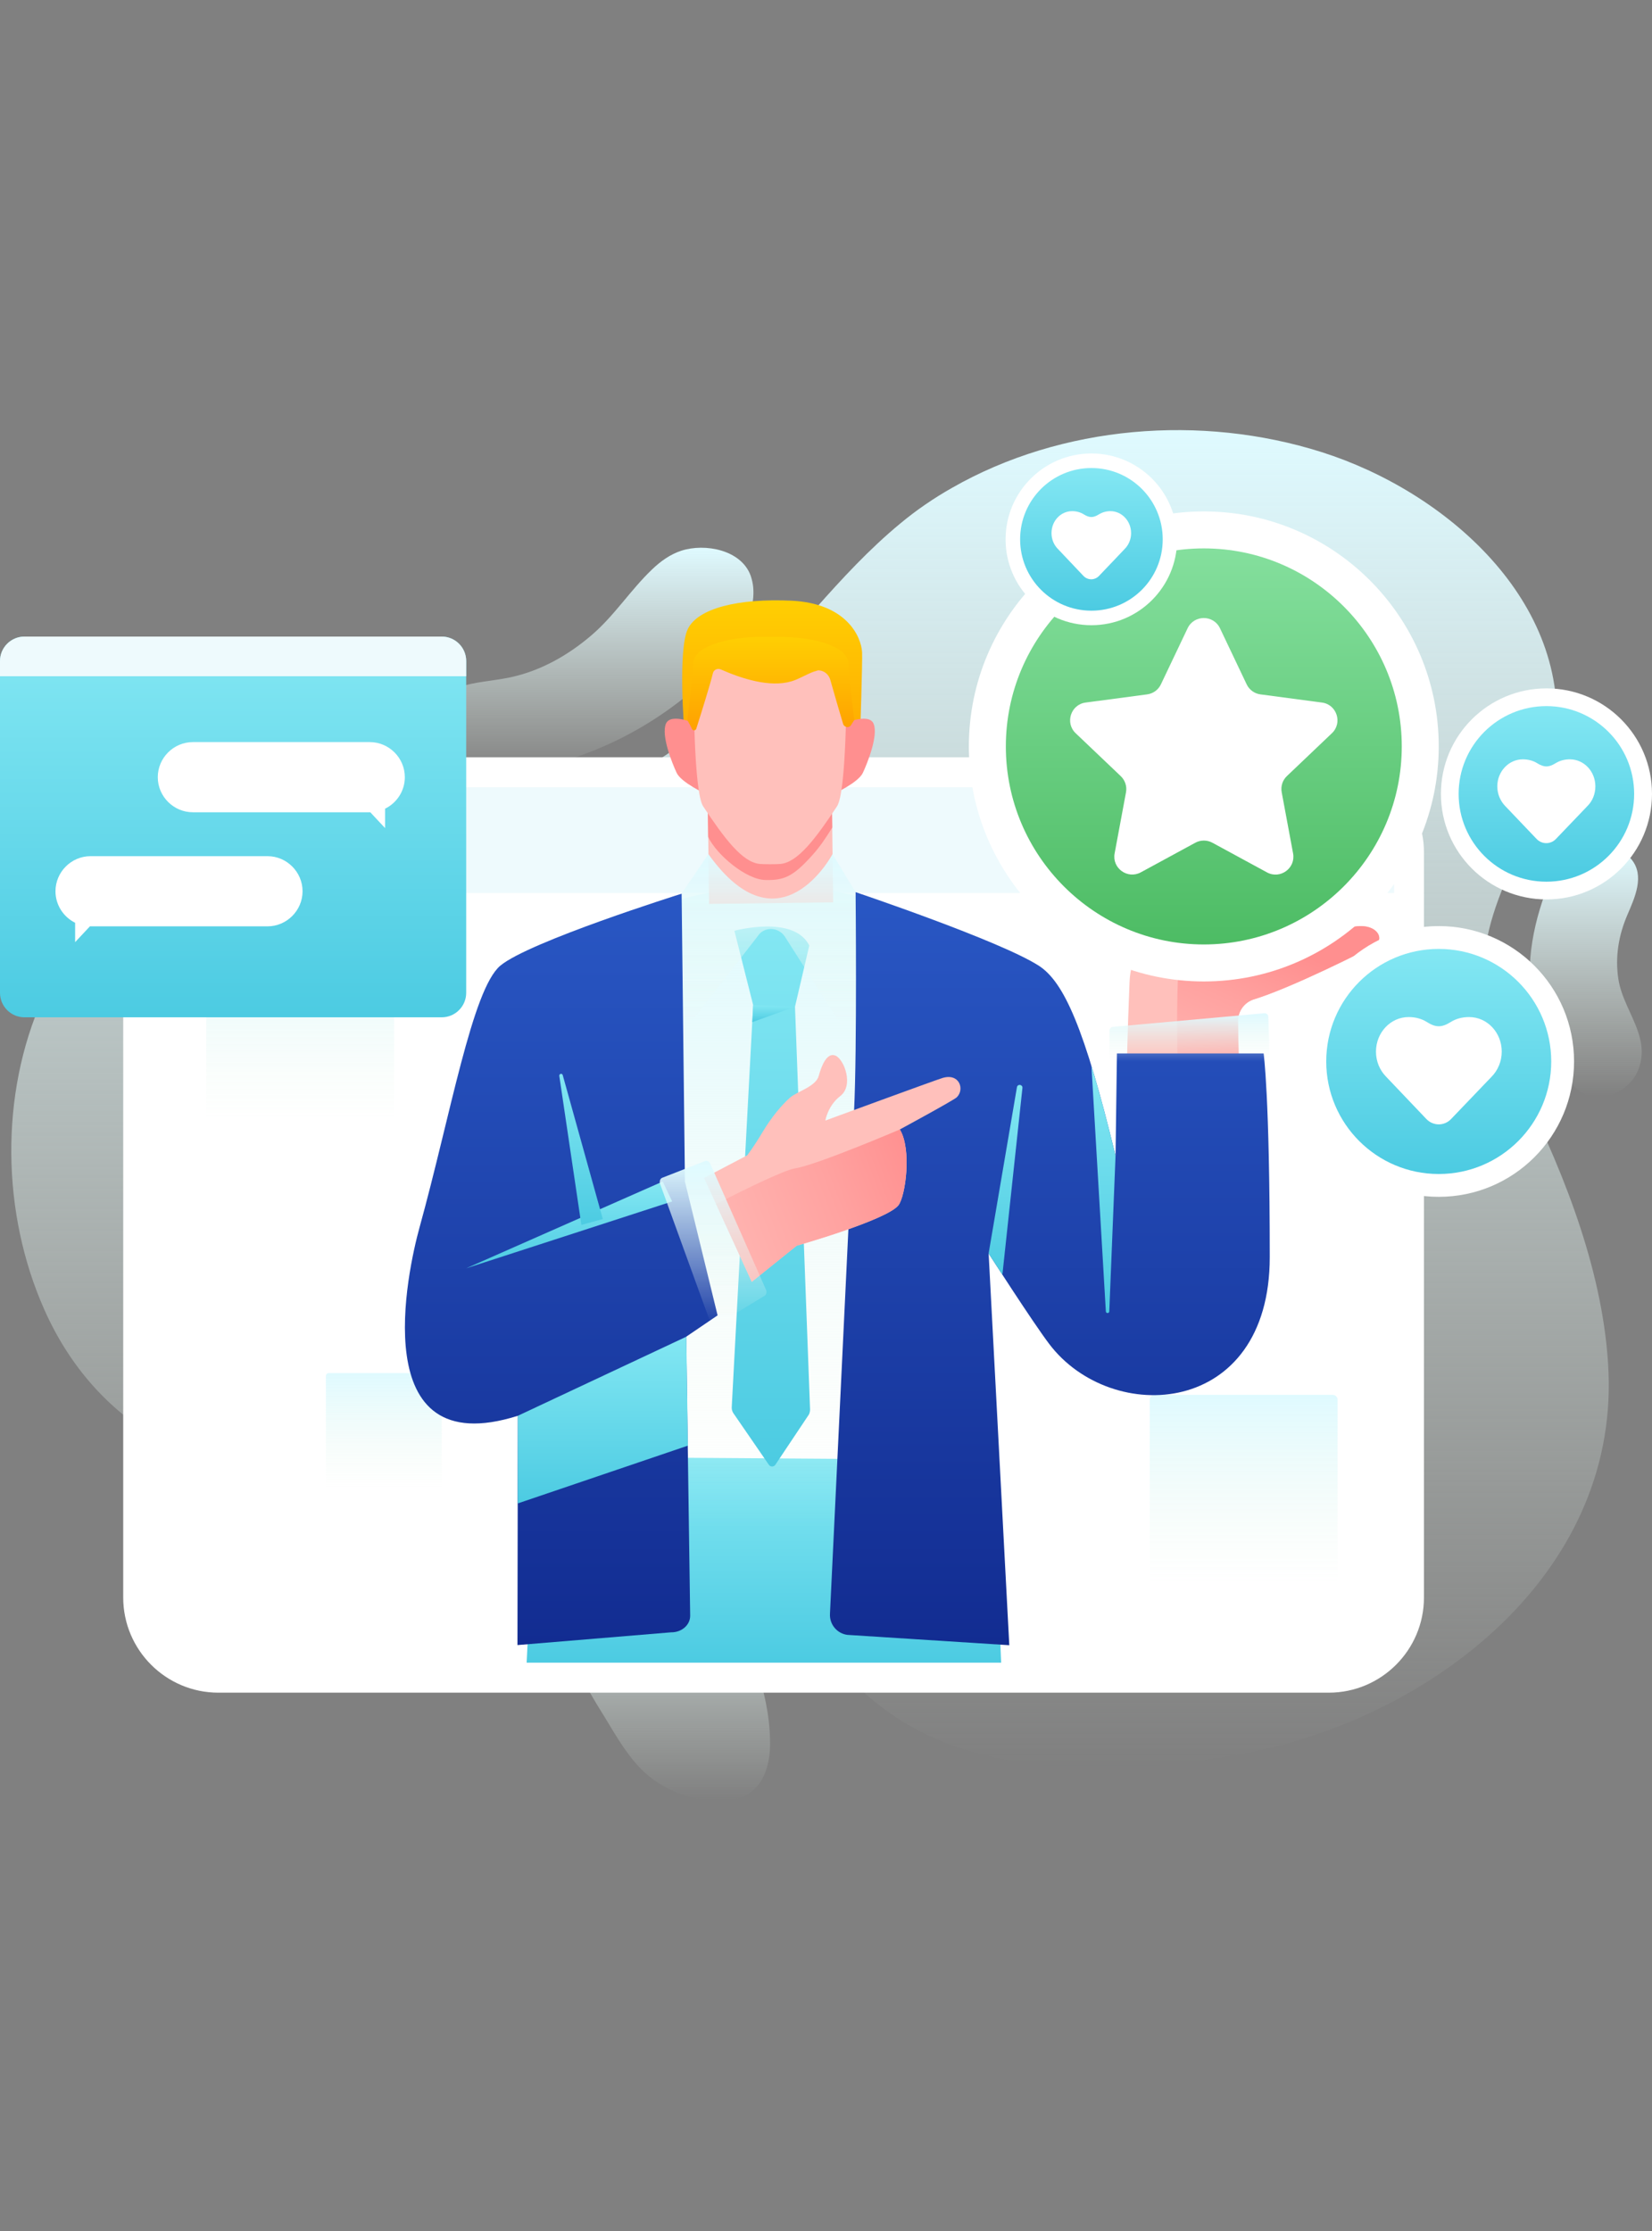 <svg width="120" height="162" viewBox="0 0 120 162" fill="none" xmlns="http://www.w3.org/2000/svg">
<rect x="0" y="0" width="120" height="162" fill="#808080" stroke="none"/>
<path d="M116.841 99.636C116.554 92.614 113.7 85.415 110.763 79.457C109.494 76.873 108.03 74.269 107.808 71.397C107.335 65.245 112.255 60.001 112.977 53.951C114.21 43.648 104.982 35.671 95.995 32.827C87.267 30.066 77.131 30.863 69.145 35.43C67.82 36.181 66.56 37.042 65.392 38.015C60.917 41.712 57.462 46.585 53.339 50.662C50.059 53.904 46.01 57.018 41.359 57.851C35.958 58.815 30.241 57.824 24.775 58.12C16.464 58.574 6.541 64.791 3.104 72.481C-0.028 79.485 0.111 88.092 3.215 95.087C6.903 103.389 14.463 107.53 23.431 107.28C28.073 107.15 32.678 106.242 37.32 106.187C43.11 106.122 48.669 108.012 52.913 112.005C57.286 116.119 60.25 121.65 65.411 124.911C72.424 129.349 82.737 128.812 90.621 127.283C103.907 124.698 117.443 114.433 116.841 99.636Z" fill="url(#paint0_linear_913_15568)"/>
<path d="M55.627 123.624C54.645 118.713 51.578 114.553 47.131 111.996C46.658 111.728 46.177 111.477 45.695 111.246C43.462 110.19 41.1 109.522 38.709 108.967C36.226 108.392 33.669 107.984 31.112 108.161C28.619 108.327 26.137 109.133 24.08 110.56C22.412 111.718 21.106 113.831 22.208 115.823C22.607 116.536 23.255 117.092 23.968 117.481C25.729 118.454 27.841 118.547 29.842 118.398C32.427 118.204 35.096 117.602 37.625 118.408C39.024 118.852 40.331 119.668 41.35 120.742C42.258 121.697 42.878 123.022 43.583 124.133C44.481 125.56 45.278 127.089 46.436 128.321C48.048 130.044 50.642 130.999 52.986 130.721C55.293 130.452 56.016 128.386 55.933 126.301C55.914 125.393 55.803 124.495 55.627 123.624Z" fill="url(#paint1_linear_913_15568)"/>
<path d="M54.71 42.62C54.682 42.342 54.617 42.064 54.525 41.795C53.839 39.924 51.217 39.432 49.494 39.988C48.688 40.248 47.984 40.757 47.373 41.341C45.797 42.842 44.63 44.704 42.972 46.122C41.276 47.577 39.284 48.707 37.088 49.179C37.042 49.189 36.995 49.198 36.958 49.207C35.745 49.448 34.494 49.513 33.317 49.893C31.918 50.347 30.76 51.301 30.519 52.802C30.278 54.266 30.797 55.952 32.372 56.369C33.298 56.61 34.206 56.388 35.133 56.313C36.124 56.239 37.116 56.119 38.098 55.943C42.786 55.109 47.159 52.959 50.726 49.8C52.542 48.188 54.089 46.557 54.617 44.102C54.71 43.611 54.757 43.111 54.71 42.62Z" fill="url(#paint2_linear_913_15568)"/>
<path d="M118.99 74.927C118.564 73.657 117.758 72.434 117.554 71.082C117.313 69.47 117.573 67.922 118.212 66.431C118.74 65.198 119.5 63.586 118.499 62.391C117.795 61.539 116.387 61.418 115.368 61.529C113.959 61.687 113.19 62.484 112.662 63.762C111.448 66.69 110.698 69.961 111.374 73.111C111.773 74.954 112.681 76.733 113.802 78.244C114.163 78.735 114.58 79.216 115.145 79.467C116.563 80.078 118.332 79.179 118.935 77.836C119.407 76.789 119.296 75.844 118.99 74.927Z" fill="url(#paint3_linear_913_15568)"/>
<path d="M15.862 122.91C12.045 122.91 8.95 119.806 8.95 115.998V61.9C8.95 58.083 12.054 54.988 15.862 54.988H96.523C100.34 54.988 103.435 58.092 103.435 61.9V115.998C103.435 119.815 100.331 122.91 96.523 122.91H15.862Z" fill="white"/>
<path d="M11.127 115.999C11.127 118.611 13.248 120.733 15.861 120.733H96.522C99.135 120.733 101.257 118.611 101.257 115.999V61.9C101.257 59.288 99.135 57.166 96.522 57.166H15.861C13.248 57.166 11.127 59.288 11.127 61.9V115.999Z" fill="white"/>
<path d="M11.127 64.837H101.266V61.9C101.266 59.288 99.144 57.166 96.531 57.166H15.87C13.258 57.166 11.136 59.288 11.136 61.9V64.837H11.127Z" fill="#EEFAFD"/>
<path d="M96.81 114.933H83.867C83.672 114.933 83.515 114.775 83.515 114.581V101.638C83.515 101.443 83.672 101.286 83.867 101.286H96.81C97.005 101.286 97.162 101.443 97.162 101.638V114.581C97.162 114.775 97.005 114.933 96.81 114.933Z" fill="url(#paint4_linear_913_15568)"/>
<path d="M31.871 108.114H23.885C23.765 108.114 23.672 108.022 23.672 107.901V99.915C23.672 99.794 23.765 99.702 23.885 99.702H31.871C31.991 99.702 32.085 99.794 32.085 99.915V107.901C32.085 108.022 31.991 108.114 31.871 108.114Z" fill="url(#paint5_linear_913_15568)"/>
<path d="M97.847 67.413C97.847 67.413 99.876 65.254 99.561 64.383C99.385 63.892 98.811 63.762 97.884 64.244C98.088 63.697 98.097 63.188 97.375 63.067C96.365 62.901 94.632 64.587 93.835 65.374C93.067 66.134 92.149 67.19 91.121 67.357C90.843 67.403 90.629 67.126 90.741 66.866C90.741 66.866 91.538 64.948 91.769 63.948C92.177 62.159 90.5 61.77 89.573 63.512C89.388 63.864 87.619 66.236 86.775 66.495C85.849 66.783 82.198 67.515 82.05 71.304C81.893 75.093 81.847 77.725 81.847 77.725L90.009 77.826L89.925 74.176C89.916 73.435 90.389 72.777 91.093 72.564C93.808 71.73 99.135 69.053 99.848 68.645C100.71 68.154 99.895 66.764 97.847 67.413Z" fill="#FFC0BB"/>
<path d="M89.926 74.176C89.917 73.435 90.389 72.777 91.094 72.564C93.808 71.73 99.135 69.053 99.849 68.645C100.71 68.154 99.895 66.774 97.848 67.413C97.848 67.413 99.876 65.254 99.561 64.383C99.385 63.892 98.811 63.763 97.885 64.244C98.088 63.698 98.098 63.188 97.375 63.068C96.365 62.901 94.633 64.587 93.836 65.375C93.067 66.134 92.15 67.191 91.121 67.357C90.917 67.394 90.751 67.246 90.714 67.07L90.454 67.283C90.454 67.283 85.989 68.265 85.655 70.109C85.479 71.073 85.488 74.621 85.535 77.771L89.991 77.827L89.926 74.176Z" fill="url(#paint6_linear_913_15568)"/>
<path d="M87.444 71.267C78.03 71.267 70.377 63.614 70.377 54.201C70.377 44.788 78.03 37.135 87.444 37.135C96.857 37.135 104.509 44.788 104.509 54.201C104.509 63.605 96.857 71.267 87.444 71.267Z" fill="white"/>
<path d="M87.444 68.58C79.513 68.58 73.064 62.131 73.064 54.201C73.064 46.27 79.513 39.821 87.444 39.821C95.375 39.821 101.823 46.27 101.823 54.201C101.823 62.131 95.375 68.58 87.444 68.58Z" fill="url(#paint7_linear_913_15568)"/>
<path d="M86.821 61.196L82.865 63.345C81.902 63.864 80.762 63.04 80.966 61.965L81.791 57.536C81.874 57.101 81.726 56.656 81.402 56.35L78.14 53.246C77.344 52.496 77.779 51.153 78.863 51.014L83.328 50.421C83.764 50.365 84.144 50.087 84.329 49.689L86.266 45.621C86.738 44.63 88.146 44.63 88.619 45.621L90.555 49.689C90.741 50.087 91.121 50.365 91.556 50.421L96.022 51.014C97.106 51.153 97.541 52.496 96.744 53.246L93.483 56.35C93.159 56.656 93.02 57.101 93.103 57.536L93.928 61.965C94.132 63.04 92.992 63.873 92.028 63.345L88.072 61.196C87.683 60.983 87.21 60.983 86.821 61.196Z" fill="white"/>
<path d="M72.721 120.733L72.128 106.011L38.987 105.779L38.255 120.733H72.721Z" fill="url(#paint8_linear_913_15568)"/>
<path d="M55.646 64.43H58.398C60.167 64.43 63.614 65.44 63.614 65.44L61.715 110.884L47.919 110.801L48.873 65.486C51.041 64.791 53.33 64.43 55.646 64.43Z" fill="url(#paint9_linear_913_15568)"/>
<path d="M57.748 73.102L58.786 68.654C57.646 66.403 53.347 67.589 53.347 67.589L54.709 72.981L53.153 102.175C53.144 102.323 53.18 102.462 53.255 102.592L55.849 106.363C55.96 106.53 56.21 106.53 56.321 106.363L58.758 102.713C58.813 102.601 58.842 102.472 58.842 102.351L57.748 73.102Z" fill="url(#paint10_linear_913_15568)"/>
<path d="M54.71 72.981L54.645 74.222L57.748 73.101L54.71 72.981Z" fill="url(#paint11_linear_913_15568)"/>
<path d="M61.565 55.72L62.473 53.571C62.473 53.571 62.658 47.947 62.621 47.354C62.547 46.168 61.435 43.815 57.516 43.62C53.597 43.435 50.697 44.176 49.965 45.668C49.233 47.169 49.687 53.015 49.752 53.543C49.817 54.08 50.938 56.563 50.938 56.563L61.75 55.711L61.565 55.72Z" fill="url(#paint12_linear_913_15568)"/>
<path d="M61.149 52.607C61.149 52.607 63.095 51.699 63.456 52.551C63.818 53.404 63.002 55.424 62.678 56.118C62.353 56.823 60.565 57.647 60.565 57.647L61.149 52.607Z" fill="#FF8F8F"/>
<path d="M50.68 52.607C50.68 52.607 48.734 51.699 48.373 52.551C48.011 53.404 48.827 55.424 49.151 56.118C49.476 56.823 51.264 57.647 51.264 57.647L50.68 52.607Z" fill="#FF8F8F"/>
<path d="M60.407 56.434L60.519 65.523L51.504 65.634L51.393 56.461L60.407 56.434Z" fill="#FFC0BB"/>
<path d="M60.454 60.093C60.01 60.807 59.565 61.483 59.018 62.085C57.61 63.66 56.952 63.929 55.609 63.901C54.191 63.873 52.051 62.067 51.439 60.77L51.384 56.461L60.399 56.434L60.454 60.093Z" fill="#FF8F8F"/>
<path d="M55.961 46.585H55.915C52.811 46.446 50.347 47.224 50.365 48.373C50.384 50.17 50.384 57.508 51.079 58.555C52.617 60.871 53.914 62.613 55.192 62.734C55.452 62.762 56.434 62.762 56.693 62.734C57.962 62.613 59.26 60.871 60.797 58.555C61.492 57.508 61.492 50.17 61.511 48.373C61.529 47.224 59.065 46.446 55.961 46.585Z" fill="#FFC0BB"/>
<path d="M60.473 62.021C60.473 62.021 56.637 69.275 51.458 62.021L49.503 64.893L49.29 73.723C49.29 74.297 50.244 74.223 50.448 73.889L55.034 67.988C55.479 67.274 56.517 67.293 56.998 67.988L61.02 74.306C61.353 74.788 62.326 74.603 62.4 74.019L62.141 64.763L60.473 62.021Z" fill="url(#paint13_linear_913_15568)"/>
<path d="M49.512 64.893C49.373 64.939 38.45 68.367 36.346 70.118C34.299 71.823 32.724 81.004 30.464 89.167C29.639 92.159 26.461 106.335 37.616 102.805L37.588 119.454L48.752 118.528C49.522 118.537 50.142 117.99 50.133 117.314L49.846 97.061L52.125 95.513L49.753 85.794L49.512 64.893Z" fill="url(#paint14_linear_913_15568)"/>
<path fill-rule="evenodd" clip-rule="evenodd" d="M62.047 52.292C62.029 52.153 61.612 48.623 61.621 48.142C61.621 47.993 61.584 47.854 61.501 47.715C61.501 47.715 61.213 47.317 61.093 47.271C60.203 46.594 58.267 46.178 55.988 46.252C53.718 46.168 51.782 46.594 50.883 47.271C50.762 47.317 50.475 47.715 50.475 47.715C50.401 47.854 50.355 47.993 50.355 48.142C50.364 48.614 49.947 52.153 49.929 52.283V52.292C49.929 52.302 50.012 52.441 50.114 52.626C50.16 52.709 50.206 52.821 50.262 52.932C50.327 53.071 50.531 53.061 50.577 52.913C50.883 51.95 51.615 49.624 51.782 48.892C51.837 48.642 52.115 48.503 52.347 48.605C53.857 49.272 55.895 49.939 57.48 49.476C58.008 49.328 58.582 48.957 59.138 48.762C59.221 48.744 59.305 48.716 59.379 48.688C59.416 48.679 59.453 48.679 59.499 48.679C59.889 48.707 60.213 48.994 60.315 49.374C60.546 50.189 61.019 51.838 61.241 52.561C61.325 52.83 61.695 52.885 61.834 52.635C61.834 52.635 61.834 52.635 61.834 52.626C61.955 52.441 62.038 52.302 62.047 52.292Z" fill="url(#paint15_linear_913_15568)"/>
<path d="M33.863 92.095L48.14 85.794L48.826 87.24L33.863 92.095Z" fill="url(#paint16_linear_913_15568)"/>
<path d="M91.789 76.493H81.134L81.032 83.923C78.781 74.63 77.28 71.304 75.464 70.128C72.647 68.312 62.15 64.782 62.15 64.782C62.15 64.782 62.261 76.141 62.039 80.653C61.687 88 60.566 111.348 60.288 117.194C60.251 117.954 60.797 118.611 61.548 118.713L73.314 119.464L71.814 91.02C71.814 91.02 75.019 96.014 76.214 97.589C80.736 103.565 92.234 102.935 92.234 91.28C92.234 79.578 91.789 76.493 91.789 76.493Z" fill="url(#paint17_linear_913_15568)"/>
<path d="M54.274 83.895C54.274 83.895 54.756 83.274 55.395 82.2C56.044 81.116 56.803 80.208 57.415 79.68C57.906 79.263 59.268 78.892 59.472 78.123C59.685 77.345 60.083 76.381 60.704 76.659C61.325 76.947 62.029 78.818 61.038 79.587C60.13 80.282 59.953 81.366 59.953 81.366C59.953 81.366 67.921 78.438 68.477 78.271C69.691 77.91 70.09 79.105 69.497 79.68C69.265 79.902 65.364 82.014 65.364 82.014C66.245 83.469 65.772 86.869 65.262 87.518C64.419 88.593 57.869 90.455 57.869 90.455L54.608 93.077L51.143 85.535L54.274 83.895Z" fill="#FFC0BB"/>
<path d="M73.869 78.948L71.812 91.02C71.812 91.02 72.23 91.659 72.813 92.558L74.268 79.003C74.295 78.744 73.915 78.688 73.869 78.948Z" fill="url(#paint18_linear_913_15568)"/>
<path d="M37.615 102.805L37.606 109.17L49.966 104.973L49.855 97.061L37.615 102.805Z" fill="url(#paint19_linear_913_15568)"/>
<path d="M43.787 88.519L40.877 78.068C40.831 77.91 40.608 77.966 40.627 78.123L42.23 88.945L43.787 88.519Z" fill="url(#paint20_linear_913_15568)"/>
<path d="M80.328 95.226C80.337 95.384 80.569 95.384 80.578 95.226L81.032 83.923C80.402 81.301 79.819 79.151 79.281 77.4L80.328 95.226Z" fill="url(#paint21_linear_913_15568)"/>
<path d="M80.587 74.834V76.808C80.587 76.956 80.707 77.076 80.856 77.076H91.955C92.103 77.076 92.233 76.947 92.224 76.799L92.131 73.834C92.122 73.676 91.992 73.565 91.835 73.574L80.828 74.566C80.698 74.584 80.587 74.695 80.587 74.834Z" fill="url(#paint22_linear_913_15568)"/>
<path d="M52.014 87.425L54.608 93.077L57.869 90.455C57.869 90.455 64.429 88.592 65.262 87.518C65.772 86.869 66.245 83.469 65.365 82.014C65.365 82.014 59.342 84.59 57.749 84.84C56.998 84.96 54.469 86.183 52.014 87.425Z" fill="url(#paint23_linear_913_15568)"/>
<path d="M51.624 84.572L55.654 93.679C55.701 93.837 55.664 93.994 55.562 94.078L52.041 96.218C51.93 96.311 51.763 96.283 51.652 96.153C51.633 96.135 47.937 85.934 47.937 85.934C47.89 85.758 47.964 85.582 48.094 85.526L51.207 84.312C51.365 84.248 51.559 84.359 51.624 84.572Z" fill="url(#paint24_linear_913_15568)"/>
<path d="M114.339 77.076C114.339 82.505 109.938 86.906 104.509 86.906C99.08 86.906 94.679 82.505 94.679 77.076C94.679 71.647 99.08 67.246 104.509 67.246C109.938 67.246 114.339 71.647 114.339 77.076Z" fill="white"/>
<path d="M112.68 77.076C112.68 81.588 109.021 85.248 104.509 85.248C99.997 85.248 96.337 81.588 96.337 77.076C96.337 72.564 99.997 68.904 104.509 68.904C109.021 68.904 112.68 72.564 112.68 77.076Z" fill="url(#paint25_linear_913_15568)"/>
<path d="M105.379 74.213C104.722 74.621 104.295 74.621 103.647 74.213C103.267 73.972 102.813 73.852 102.322 73.852C101.015 73.852 99.95 74.973 99.95 76.363C99.95 77.076 100.228 77.716 100.682 78.179L103.61 81.255C104.11 81.774 104.916 81.774 105.407 81.255C106.547 80.069 108.353 78.179 108.353 78.179C108.798 77.725 109.085 77.076 109.085 76.363C109.085 74.973 108.029 73.852 106.713 73.852C106.213 73.852 105.759 73.972 105.379 74.213Z" fill="white"/>
<path d="M120 57.648C120 61.882 116.563 65.31 112.338 65.31C108.104 65.31 104.667 61.882 104.667 57.648C104.667 53.413 108.104 49.985 112.338 49.985C116.563 49.985 120 53.413 120 57.648Z" fill="white"/>
<path d="M118.703 57.648C118.703 61.169 115.849 64.022 112.328 64.022C108.808 64.022 105.954 61.169 105.954 57.648C105.954 54.127 108.808 51.273 112.328 51.273C115.849 51.273 118.703 54.127 118.703 57.648Z" fill="url(#paint26_linear_913_15568)"/>
<path d="M113.005 55.415C112.496 55.73 112.162 55.73 111.653 55.415C111.356 55.229 110.995 55.137 110.615 55.137C109.596 55.137 108.762 56.017 108.762 57.101C108.762 57.657 108.984 58.157 109.327 58.518L111.615 60.918C112.005 61.326 112.635 61.326 113.024 60.918C113.913 59.992 115.321 58.518 115.321 58.518C115.673 58.166 115.886 57.657 115.886 57.101C115.886 56.017 115.062 55.137 114.033 55.137C113.654 55.137 113.302 55.229 113.005 55.415Z" fill="white"/>
<path d="M85.506 39.164C85.506 42.61 82.718 45.399 79.28 45.399C75.843 45.399 73.045 42.61 73.045 39.164C73.045 35.726 75.834 32.928 79.28 32.928C82.718 32.928 85.506 35.717 85.506 39.164Z" fill="white"/>
<path d="M84.459 39.164C84.459 42.027 82.143 44.343 79.28 44.343C76.417 44.343 74.101 42.027 74.101 39.164C74.101 36.301 76.417 33.985 79.28 33.985C82.143 33.985 84.459 36.301 84.459 39.164Z" fill="url(#paint27_linear_913_15568)"/>
<path d="M79.827 37.348C79.41 37.607 79.141 37.607 78.724 37.348C78.483 37.2 78.196 37.116 77.881 37.116C77.047 37.116 76.38 37.83 76.38 38.71C76.38 39.164 76.556 39.571 76.843 39.859L78.696 41.814C79.011 42.147 79.521 42.147 79.836 41.814C80.558 41.063 81.698 39.859 81.698 39.859C81.985 39.571 82.162 39.164 82.162 38.71C82.162 37.83 81.485 37.116 80.66 37.116C80.355 37.116 80.067 37.2 79.827 37.348Z" fill="white"/>
<path d="M28.277 81.412H15.333C15.139 81.412 14.981 81.254 14.981 81.06V68.117C14.981 67.922 15.139 67.765 15.333 67.765H28.277C28.471 67.765 28.628 67.922 28.628 68.117V81.06C28.628 81.254 28.471 81.412 28.277 81.412Z" fill="url(#paint28_linear_913_15568)"/>
<path d="M0 72.091C0 73.074 0.797 73.87 1.779 73.87H32.085C33.067 73.87 33.864 73.074 33.864 72.091V48.002C33.864 47.02 33.067 46.224 32.085 46.224H1.779C0.797 46.224 0 47.02 0 48.002V72.091Z" fill="url(#paint29_linear_913_15568)"/>
<path d="M0 49.105H33.864V48.002C33.864 47.02 33.067 46.224 32.085 46.224H1.779C0.797 46.224 0 47.02 0 48.002V49.105Z" fill="#EEFAFD"/>
<path d="M4.03 64.717C4.03 63.318 5.179 62.169 6.578 62.169H19.429C20.828 62.169 21.977 63.318 21.977 64.717C21.977 66.116 20.828 67.265 19.429 67.265H6.578C6.56 67.265 6.55 67.265 6.532 67.265L5.457 68.413V67.005C4.614 66.588 4.03 65.717 4.03 64.717Z" fill="white"/>
<path d="M29.407 56.434C29.407 55.035 28.259 53.886 26.86 53.886H14.009C12.61 53.886 11.461 55.035 11.461 56.434C11.461 57.833 12.61 58.981 14.009 58.981H26.86C26.878 58.981 26.887 58.981 26.897 58.981L27.971 60.13V58.722C28.823 58.305 29.407 57.434 29.407 56.434Z" fill="white"/>
<defs>
<linearGradient id="paint0_linear_913_15568" x1="58.84" y1="31.232" x2="58.84" y2="128.39" gradientUnits="userSpaceOnUse">
<stop stop-color="#DFFAFF"/>
<stop offset="1" stop-color="#EEF9F0" stop-opacity="0"/>
</linearGradient>
<linearGradient id="paint1_linear_913_15568" x1="38.87" y1="108.119" x2="38.87" y2="130.768" gradientUnits="userSpaceOnUse">
<stop stop-color="#DFFAFF"/>
<stop offset="1" stop-color="#EEF9F0" stop-opacity="0"/>
</linearGradient>
<linearGradient id="paint2_linear_913_15568" x1="42.596" y1="39.773" x2="42.596" y2="56.478" gradientUnits="userSpaceOnUse">
<stop stop-color="#DFFAFF"/>
<stop offset="1" stop-color="#EEF9F0" stop-opacity="0"/>
</linearGradient>
<linearGradient id="paint3_linear_913_15568" x1="115.187" y1="61.495" x2="115.187" y2="79.662" gradientUnits="userSpaceOnUse">
<stop stop-color="#DFFAFF"/>
<stop offset="1" stop-color="#EEF9F0" stop-opacity="0"/>
</linearGradient>
<linearGradient id="paint4_linear_913_15568" x1="90.338" y1="101.286" x2="90.338" y2="114.933" gradientUnits="userSpaceOnUse">
<stop stop-color="#DFFAFF"/>
<stop offset="1" stop-color="#EEF9F0" stop-opacity="0"/>
</linearGradient>
<linearGradient id="paint5_linear_913_15568" x1="27.878" y1="99.702" x2="27.878" y2="108.114" gradientUnits="userSpaceOnUse">
<stop stop-color="#DFFAFF"/>
<stop offset="1" stop-color="#EEF9F0" stop-opacity="0"/>
</linearGradient>
<linearGradient id="paint6_linear_913_15568" x1="85.995" y1="84.509" x2="93.158" y2="68.606" gradientUnits="userSpaceOnUse">
<stop stop-color="#FFC0BB"/>
<stop offset="0.277" stop-color="#FFB8B4"/>
<stop offset="0.709" stop-color="#FFA2A0"/>
<stop offset="1" stop-color="#FF8F8F"/>
</linearGradient>
<linearGradient id="paint7_linear_913_15568" x1="73.064" y1="39.821" x2="73.064" y2="68.58" gradientUnits="userSpaceOnUse">
<stop stop-color="#84DF9D"/>
<stop offset="1" stop-color="#4DBC64"/>
</linearGradient>
<linearGradient id="paint8_linear_913_15568" x1="38.255" y1="105.779" x2="38.255" y2="120.733" gradientUnits="userSpaceOnUse">
<stop stop-color="#83E7F3"/>
<stop offset="1" stop-color="#4CCBE2"/>
</linearGradient>
<linearGradient id="paint9_linear_913_15568" x1="55.766" y1="64.43" x2="55.766" y2="110.884" gradientUnits="userSpaceOnUse">
<stop stop-color="#DFFAFF"/>
<stop offset="1" stop-color="#EEF9F0" stop-opacity="0"/>
</linearGradient>
<linearGradient id="paint10_linear_913_15568" x1="53.151" y1="67.277" x2="53.151" y2="106.488" gradientUnits="userSpaceOnUse">
<stop stop-color="#83E7F3"/>
<stop offset="1" stop-color="#4CCBE2"/>
</linearGradient>
<linearGradient id="paint11_linear_913_15568" x1="54.645" y1="72.981" x2="54.645" y2="74.222" gradientUnits="userSpaceOnUse">
<stop stop-color="#83E7F3"/>
<stop offset="1" stop-color="#4CCBE2"/>
</linearGradient>
<linearGradient id="paint12_linear_913_15568" x1="49.554" y1="43.592" x2="49.554" y2="56.563" gradientUnits="userSpaceOnUse">
<stop stop-color="#FFCF02"/>
<stop offset="1" stop-color="#FFA101"/>
</linearGradient>
<linearGradient id="paint13_linear_913_15568" x1="55.845" y1="62.021" x2="55.845" y2="74.582" gradientUnits="userSpaceOnUse">
<stop stop-color="#DFFAFF"/>
<stop offset="1" stop-color="#EEF9F0" stop-opacity="0"/>
</linearGradient>
<linearGradient id="paint14_linear_913_15568" x1="29.412" y1="64.893" x2="29.412" y2="119.454" gradientUnits="userSpaceOnUse">
<stop stop-color="#2957C4"/>
<stop offset="1" stop-color="#122C91"/>
</linearGradient>
<linearGradient id="paint15_linear_913_15568" x1="49.929" y1="46.241" x2="49.929" y2="53.03" gradientUnits="userSpaceOnUse">
<stop stop-color="#FFCF02"/>
<stop offset="1" stop-color="#FFA101"/>
</linearGradient>
<linearGradient id="paint16_linear_913_15568" x1="33.863" y1="85.794" x2="33.863" y2="92.095" gradientUnits="userSpaceOnUse">
<stop stop-color="#83E7F3"/>
<stop offset="1" stop-color="#4CCBE2"/>
</linearGradient>
<linearGradient id="paint17_linear_913_15568" x1="60.286" y1="64.782" x2="60.286" y2="119.464" gradientUnits="userSpaceOnUse">
<stop stop-color="#2957C4"/>
<stop offset="1" stop-color="#122C91"/>
</linearGradient>
<linearGradient id="paint18_linear_913_15568" x1="71.812" y1="78.779" x2="71.812" y2="92.558" gradientUnits="userSpaceOnUse">
<stop stop-color="#83E7F3"/>
<stop offset="1" stop-color="#4CCBE2"/>
</linearGradient>
<linearGradient id="paint19_linear_913_15568" x1="37.606" y1="97.061" x2="37.606" y2="109.17" gradientUnits="userSpaceOnUse">
<stop stop-color="#83E7F3"/>
<stop offset="1" stop-color="#4CCBE2"/>
</linearGradient>
<linearGradient id="paint20_linear_913_15568" x1="40.626" y1="77.974" x2="40.626" y2="88.945" gradientUnits="userSpaceOnUse">
<stop stop-color="#83E7F3"/>
<stop offset="1" stop-color="#4CCBE2"/>
</linearGradient>
<linearGradient id="paint21_linear_913_15568" x1="79.281" y1="77.4" x2="79.281" y2="95.344" gradientUnits="userSpaceOnUse">
<stop stop-color="#83E7F3"/>
<stop offset="1" stop-color="#4CCBE2"/>
</linearGradient>
<linearGradient id="paint22_linear_913_15568" x1="86.406" y1="73.574" x2="86.406" y2="77.076" gradientUnits="userSpaceOnUse">
<stop stop-color="#DFFAFF"/>
<stop offset="1" stop-color="#EEF9F0" stop-opacity="0"/>
</linearGradient>
<linearGradient id="paint23_linear_913_15568" x1="44.935" y1="93.199" x2="67.278" y2="84.722" gradientUnits="userSpaceOnUse">
<stop stop-color="#FFC0BB"/>
<stop offset="0.277" stop-color="#FFB8B4"/>
<stop offset="0.709" stop-color="#FFA2A0"/>
<stop offset="1" stop-color="#FF8F8F"/>
</linearGradient>
<linearGradient id="paint24_linear_913_15568" x1="51.798" y1="84.294" x2="51.798" y2="96.272" gradientUnits="userSpaceOnUse">
<stop stop-color="#DFFAFF"/>
<stop offset="1" stop-color="#EEF9F0" stop-opacity="0"/>
</linearGradient>
<linearGradient id="paint25_linear_913_15568" x1="96.337" y1="68.904" x2="96.337" y2="85.248" gradientUnits="userSpaceOnUse">
<stop stop-color="#83E7F3"/>
<stop offset="1" stop-color="#4CCBE2"/>
</linearGradient>
<linearGradient id="paint26_linear_913_15568" x1="105.954" y1="51.273" x2="105.954" y2="64.022" gradientUnits="userSpaceOnUse">
<stop stop-color="#83E7F3"/>
<stop offset="1" stop-color="#4CCBE2"/>
</linearGradient>
<linearGradient id="paint27_linear_913_15568" x1="74.101" y1="33.985" x2="74.101" y2="44.343" gradientUnits="userSpaceOnUse">
<stop stop-color="#83E7F3"/>
<stop offset="1" stop-color="#4CCBE2"/>
</linearGradient>
<linearGradient id="paint28_linear_913_15568" x1="21.805" y1="67.765" x2="21.805" y2="81.412" gradientUnits="userSpaceOnUse">
<stop stop-color="#DFFAFF"/>
<stop offset="1" stop-color="#EEF9F0" stop-opacity="0"/>
</linearGradient>
<linearGradient id="paint29_linear_913_15568" x1="0" y1="46.224" x2="0" y2="73.87" gradientUnits="userSpaceOnUse">
<stop stop-color="#83E7F3"/>
<stop offset="1" stop-color="#4CCBE2"/>
</linearGradient>
</defs>
</svg>
